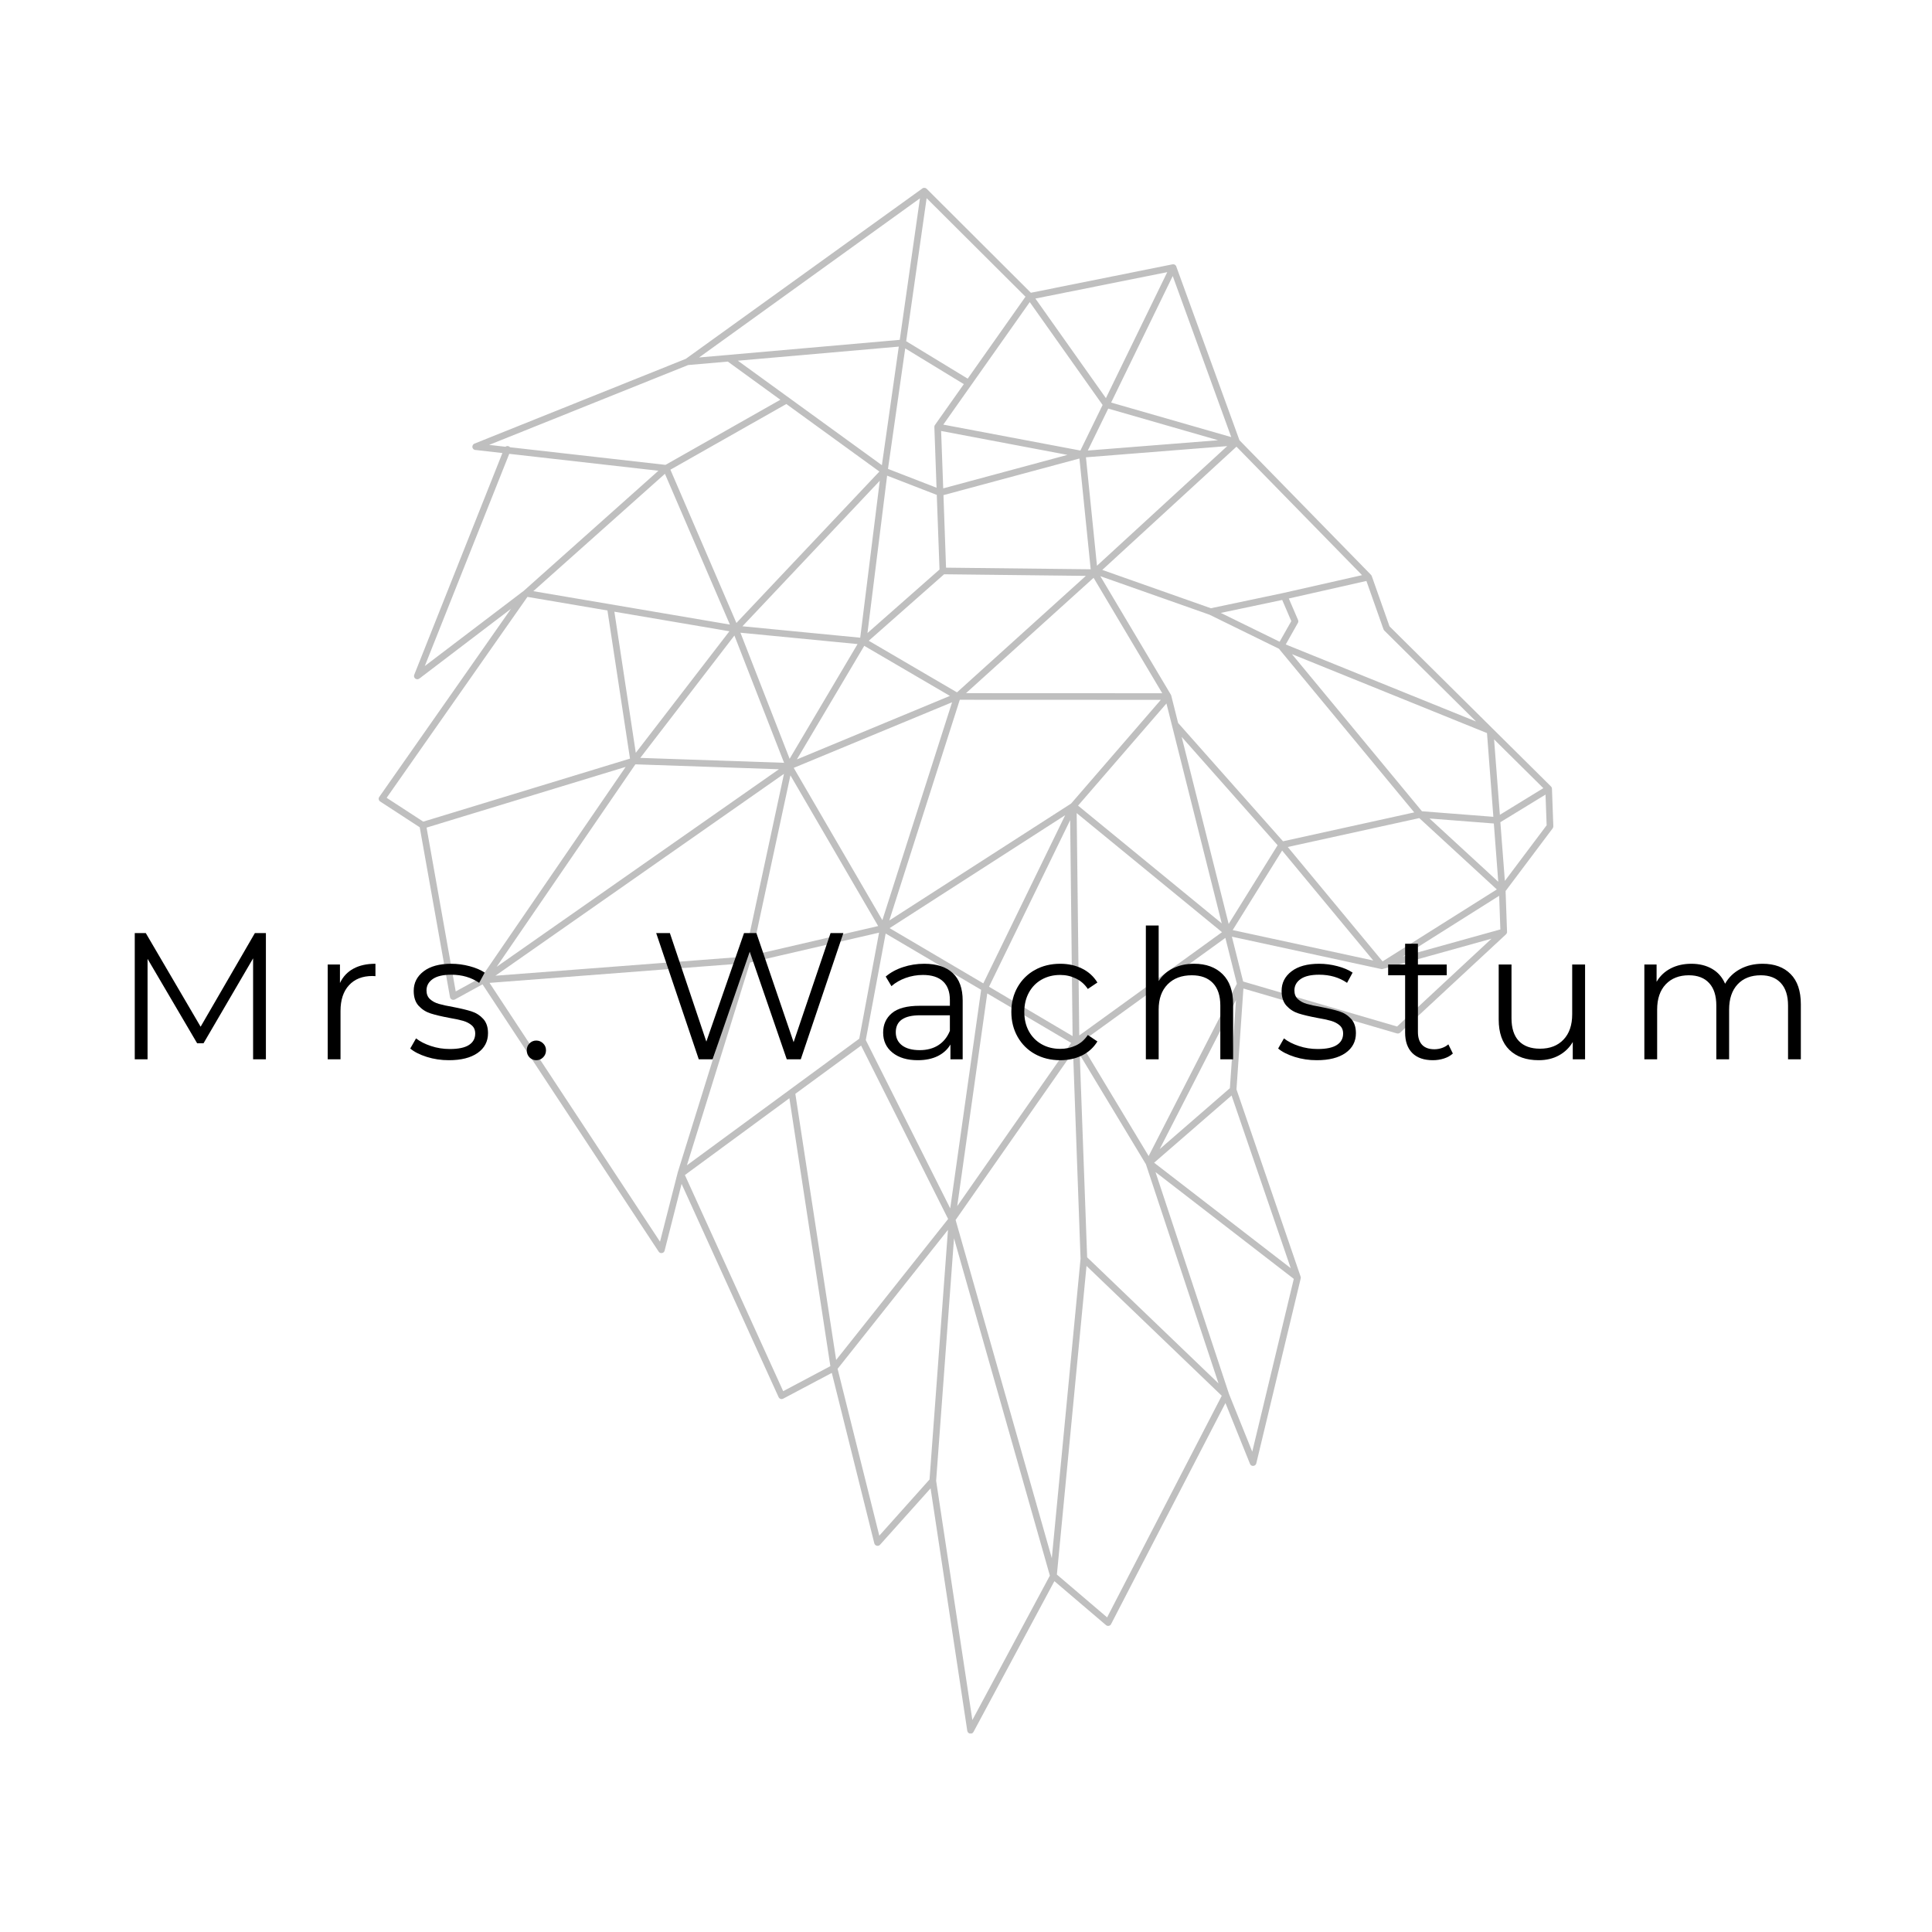<svg version="1.0" preserveAspectRatio="xMidYMid meet" height="500" viewBox="0 0 375 375" zoomAndPan="magnify" width="500" xmlns:xlink="http://www.w3.org/1999/xlink" xmlns="http://www.w3.org/2000/svg"><defs><filter id="413107a5c5" height="100%" width="100%" y="0%" x="0%"><feColorMatrix color-interpolation-filters="sRGB" values="0 0 0 0 1 0 0 0 0 1 0 0 0 0 1 0 0 0 1 0"></feColorMatrix></filter><g></g><mask id="d5f8859b74"><g filter="url(#413107a5c5)"><rect fill-opacity="0.25" height="450" y="-37.5" fill="#000000" width="450" x="-37.5"></rect></g></mask><clipPath id="80bbb36d69"><path clip-rule="nonzero" d="M 0.5 4.465 L 228.5 4.465 L 228.5 304.465 L 0.5 304.465 Z M 0.5 4.465"></path></clipPath><clipPath id="39e367253b"><rect height="309" y="0" width="229" x="0"></rect></clipPath></defs><rect fill-opacity="1" height="450" y="-37.5" fill="#ffffff" width="450" x="-37.5"></rect><rect fill-opacity="1" height="450" y="-37.5" fill="#ffffff" width="450" x="-37.5"></rect><g fill-opacity="1" fill="#000000"><g transform="translate(22.173, 205.613)"><g><path d="M 29.438 -24.5 L 29.438 0 L 26.953 0 L 26.953 -19.594 L 17.328 -3.109 L 16.094 -3.109 L 6.469 -19.5 L 6.469 0 L 3.984 0 L 3.984 -24.5 L 6.125 -24.5 L 16.766 -6.328 L 27.297 -24.5 Z M 29.438 -24.5"></path></g></g></g><g fill-opacity="1" fill="#000000"><g transform="translate(60.141, 205.613)"><g><path d="M 5.844 -14.812 C 6.426 -16.039 7.297 -16.969 8.453 -17.594 C 9.609 -18.227 11.035 -18.547 12.734 -18.547 L 12.734 -16.141 L 12.141 -16.172 C 10.203 -16.172 8.688 -15.57 7.594 -14.375 C 6.5 -13.188 5.953 -11.52 5.953 -9.375 L 5.953 0 L 3.469 0 L 3.469 -18.406 L 5.844 -18.406 Z M 5.844 -14.812"></path></g></g></g><g fill-opacity="1" fill="#000000"><g transform="translate(78.723, 205.613)"><g><path d="M 8.406 0.172 C 6.906 0.172 5.473 -0.039 4.109 -0.469 C 2.742 -0.906 1.676 -1.445 0.906 -2.094 L 2.031 -4.062 C 2.801 -3.457 3.77 -2.961 4.938 -2.578 C 6.102 -2.191 7.316 -2 8.578 -2 C 10.254 -2 11.492 -2.258 12.297 -2.781 C 13.109 -3.301 13.516 -4.039 13.516 -5 C 13.516 -5.676 13.289 -6.207 12.844 -6.594 C 12.406 -6.977 11.848 -7.27 11.172 -7.469 C 10.492 -7.664 9.594 -7.859 8.469 -8.047 C 6.977 -8.328 5.773 -8.613 4.859 -8.906 C 3.953 -9.195 3.176 -9.691 2.531 -10.391 C 1.895 -11.086 1.578 -12.055 1.578 -13.297 C 1.578 -14.836 2.219 -16.098 3.5 -17.078 C 4.781 -18.055 6.566 -18.547 8.859 -18.547 C 10.047 -18.547 11.234 -18.391 12.422 -18.078 C 13.609 -17.766 14.586 -17.348 15.359 -16.828 L 14.281 -14.844 C 12.758 -15.895 10.953 -16.422 8.859 -16.422 C 7.266 -16.422 6.066 -16.141 5.266 -15.578 C 4.461 -15.016 4.062 -14.281 4.062 -13.375 C 4.062 -12.664 4.285 -12.102 4.734 -11.688 C 5.191 -11.27 5.758 -10.961 6.438 -10.766 C 7.113 -10.566 8.047 -10.363 9.234 -10.156 C 10.703 -9.875 11.879 -9.594 12.766 -9.312 C 13.66 -9.031 14.422 -8.551 15.047 -7.875 C 15.68 -7.195 16 -6.266 16 -5.078 C 16 -3.461 15.328 -2.18 13.984 -1.234 C 12.641 -0.297 10.781 0.172 8.406 0.172 Z M 8.406 0.172"></path></g></g></g><g fill-opacity="1" fill="#000000"><g transform="translate(100.384, 205.613)"><g><path d="M 3.703 0.172 C 3.191 0.172 2.754 -0.008 2.391 -0.375 C 2.035 -0.75 1.859 -1.207 1.859 -1.75 C 1.859 -2.289 2.035 -2.738 2.391 -3.094 C 2.754 -3.457 3.191 -3.641 3.703 -3.641 C 4.223 -3.641 4.664 -3.457 5.031 -3.094 C 5.406 -2.738 5.594 -2.289 5.594 -1.75 C 5.594 -1.207 5.406 -0.75 5.031 -0.375 C 4.664 -0.008 4.223 0.172 3.703 0.172 Z M 3.703 0.172"></path></g></g></g><g fill-opacity="1" fill="#000000"><g transform="translate(112.352, 205.613)"><g></g></g></g><g fill-opacity="1" fill="#000000"><g transform="translate(126.07, 205.613)"><g><path d="M 37.625 -24.5 L 29.359 0 L 26.641 0 L 19.453 -20.891 L 12.25 0 L 9.562 0 L 1.297 -24.5 L 3.953 -24.5 L 11.031 -3.438 L 18.344 -24.5 L 20.75 -24.5 L 27.969 -3.328 L 35.141 -24.5 Z M 37.625 -24.5"></path></g></g></g><g fill-opacity="1" fill="#000000"><g transform="translate(169.496, 205.613)"><g><path d="M 9.906 -18.547 C 12.312 -18.547 14.156 -17.941 15.438 -16.734 C 16.719 -15.535 17.359 -13.758 17.359 -11.406 L 17.359 0 L 14.984 0 L 14.984 -2.875 C 14.422 -1.914 13.598 -1.164 12.516 -0.625 C 11.43 -0.094 10.141 0.172 8.641 0.172 C 6.586 0.172 4.953 -0.316 3.734 -1.297 C 2.523 -2.273 1.922 -3.57 1.922 -5.188 C 1.922 -6.75 2.484 -8.004 3.609 -8.953 C 4.742 -9.91 6.551 -10.391 9.031 -10.391 L 14.875 -10.391 L 14.875 -11.516 C 14.875 -13.098 14.43 -14.301 13.547 -15.125 C 12.66 -15.957 11.363 -16.375 9.656 -16.375 C 8.488 -16.375 7.367 -16.18 6.297 -15.797 C 5.223 -15.41 4.301 -14.879 3.531 -14.203 L 2.422 -16.062 C 3.348 -16.852 4.461 -17.461 5.766 -17.891 C 7.078 -18.328 8.457 -18.547 9.906 -18.547 Z M 9.031 -1.781 C 10.426 -1.781 11.625 -2.098 12.625 -2.734 C 13.633 -3.379 14.383 -4.312 14.875 -5.531 L 14.875 -8.547 L 9.094 -8.547 C 5.945 -8.547 4.375 -7.445 4.375 -5.25 C 4.375 -4.176 4.781 -3.328 5.594 -2.703 C 6.414 -2.086 7.562 -1.781 9.031 -1.781 Z M 9.031 -1.781"></path></g></g></g><g fill-opacity="1" fill="#000000"><g transform="translate(194.692, 205.613)"><g><path d="M 11.094 0.172 C 9.27 0.172 7.641 -0.223 6.203 -1.016 C 4.773 -1.805 3.648 -2.922 2.828 -4.359 C 2.016 -5.797 1.609 -7.41 1.609 -9.203 C 1.609 -11.004 2.016 -12.613 2.828 -14.031 C 3.648 -15.457 4.773 -16.566 6.203 -17.359 C 7.641 -18.148 9.27 -18.547 11.094 -18.547 C 12.676 -18.547 14.094 -18.234 15.344 -17.609 C 16.594 -16.992 17.582 -16.094 18.312 -14.906 L 16.453 -13.656 C 15.848 -14.562 15.078 -15.238 14.141 -15.688 C 13.203 -16.145 12.188 -16.375 11.094 -16.375 C 9.758 -16.375 8.562 -16.078 7.5 -15.484 C 6.445 -14.891 5.617 -14.047 5.016 -12.953 C 4.422 -11.859 4.125 -10.609 4.125 -9.203 C 4.125 -7.773 4.422 -6.52 5.016 -5.438 C 5.617 -4.352 6.445 -3.516 7.5 -2.922 C 8.562 -2.328 9.758 -2.031 11.094 -2.031 C 12.188 -2.031 13.203 -2.25 14.141 -2.688 C 15.078 -3.133 15.848 -3.812 16.453 -4.719 L 18.312 -3.469 C 17.582 -2.281 16.586 -1.375 15.328 -0.75 C 14.066 -0.133 12.656 0.172 11.094 0.172 Z M 11.094 0.172"></path></g></g></g><g fill-opacity="1" fill="#000000"><g transform="translate(218.942, 205.613)"><g><path d="M 12.844 -18.547 C 15.156 -18.547 16.992 -17.875 18.359 -16.531 C 19.723 -15.195 20.406 -13.242 20.406 -10.672 L 20.406 0 L 17.922 0 L 17.922 -10.438 C 17.922 -12.344 17.441 -13.797 16.484 -14.797 C 15.523 -15.805 14.16 -16.312 12.391 -16.312 C 10.41 -16.312 8.844 -15.723 7.688 -14.547 C 6.531 -13.367 5.953 -11.738 5.953 -9.656 L 5.953 0 L 3.469 0 L 3.469 -25.969 L 5.953 -25.969 L 5.953 -15.188 C 6.629 -16.258 7.562 -17.086 8.75 -17.672 C 9.938 -18.254 11.301 -18.547 12.844 -18.547 Z M 12.844 -18.547"></path></g></g></g><g fill-opacity="1" fill="#000000"><g transform="translate(247.182, 205.613)"><g><path d="M 8.406 0.172 C 6.906 0.172 5.473 -0.039 4.109 -0.469 C 2.742 -0.906 1.676 -1.445 0.906 -2.094 L 2.031 -4.062 C 2.801 -3.457 3.77 -2.961 4.938 -2.578 C 6.102 -2.191 7.316 -2 8.578 -2 C 10.254 -2 11.492 -2.258 12.297 -2.781 C 13.109 -3.301 13.516 -4.039 13.516 -5 C 13.516 -5.676 13.289 -6.207 12.844 -6.594 C 12.406 -6.977 11.848 -7.27 11.172 -7.469 C 10.492 -7.664 9.594 -7.859 8.469 -8.047 C 6.977 -8.328 5.773 -8.613 4.859 -8.906 C 3.953 -9.195 3.176 -9.691 2.531 -10.391 C 1.895 -11.086 1.578 -12.055 1.578 -13.297 C 1.578 -14.836 2.219 -16.098 3.5 -17.078 C 4.781 -18.055 6.566 -18.547 8.859 -18.547 C 10.047 -18.547 11.234 -18.391 12.422 -18.078 C 13.609 -17.766 14.586 -17.348 15.359 -16.828 L 14.281 -14.844 C 12.758 -15.895 10.953 -16.422 8.859 -16.422 C 7.266 -16.422 6.066 -16.141 5.266 -15.578 C 4.461 -15.016 4.062 -14.281 4.062 -13.375 C 4.062 -12.664 4.285 -12.102 4.734 -11.688 C 5.191 -11.27 5.758 -10.961 6.438 -10.766 C 7.113 -10.566 8.047 -10.363 9.234 -10.156 C 10.703 -9.875 11.879 -9.594 12.766 -9.312 C 13.66 -9.031 14.422 -8.551 15.047 -7.875 C 15.68 -7.195 16 -6.266 16 -5.078 C 16 -3.461 15.328 -2.18 13.984 -1.234 C 12.641 -0.297 10.781 0.172 8.406 0.172 Z M 8.406 0.172"></path></g></g></g><g fill-opacity="1" fill="#000000"><g transform="translate(268.843, 205.613)"><g><path d="M 13.156 -1.125 C 12.688 -0.695 12.109 -0.375 11.422 -0.156 C 10.734 0.062 10.02 0.172 9.281 0.172 C 7.551 0.172 6.219 -0.289 5.281 -1.219 C 4.352 -2.156 3.891 -3.477 3.891 -5.188 L 3.891 -16.312 L 0.594 -16.312 L 0.594 -18.406 L 3.891 -18.406 L 3.891 -22.438 L 6.375 -22.438 L 6.375 -18.406 L 11.969 -18.406 L 11.969 -16.312 L 6.375 -16.312 L 6.375 -5.312 C 6.375 -4.219 6.645 -3.383 7.188 -2.812 C 7.738 -2.238 8.531 -1.953 9.562 -1.953 C 10.07 -1.953 10.566 -2.035 11.047 -2.203 C 11.523 -2.367 11.938 -2.602 12.281 -2.906 Z M 13.156 -1.125"></path></g></g></g><g fill-opacity="1" fill="#000000"><g transform="translate(287.6, 205.613)"><g><path d="M 20.062 -18.406 L 20.062 0 L 17.672 0 L 17.672 -3.359 C 17.016 -2.242 16.113 -1.375 14.969 -0.75 C 13.832 -0.133 12.531 0.172 11.062 0.172 C 8.656 0.172 6.758 -0.492 5.375 -1.828 C 3.988 -3.172 3.297 -5.141 3.297 -7.734 L 3.297 -18.406 L 5.781 -18.406 L 5.781 -7.984 C 5.781 -6.047 6.254 -4.57 7.203 -3.562 C 8.16 -2.562 9.531 -2.062 11.312 -2.062 C 13.238 -2.062 14.758 -2.648 15.875 -3.828 C 17 -5.004 17.562 -6.645 17.562 -8.75 L 17.562 -18.406 Z M 20.062 -18.406"></path></g></g></g><g fill-opacity="1" fill="#000000"><g transform="translate(315.699, 205.613)"><g><path d="M 26.422 -18.547 C 28.734 -18.547 30.547 -17.879 31.859 -16.547 C 33.18 -15.223 33.844 -13.266 33.844 -10.672 L 33.844 0 L 31.359 0 L 31.359 -10.438 C 31.359 -12.344 30.895 -13.797 29.969 -14.797 C 29.051 -15.805 27.754 -16.312 26.078 -16.312 C 24.16 -16.312 22.656 -15.723 21.562 -14.547 C 20.469 -13.367 19.922 -11.738 19.922 -9.656 L 19.922 0 L 17.438 0 L 17.438 -10.438 C 17.438 -12.344 16.973 -13.797 16.047 -14.797 C 15.129 -15.805 13.816 -16.312 12.109 -16.312 C 10.223 -16.312 8.723 -15.723 7.609 -14.547 C 6.504 -13.367 5.953 -11.738 5.953 -9.656 L 5.953 0 L 3.469 0 L 3.469 -18.406 L 5.844 -18.406 L 5.844 -15.047 C 6.5 -16.172 7.41 -17.035 8.578 -17.641 C 9.742 -18.242 11.082 -18.547 12.594 -18.547 C 14.133 -18.547 15.473 -18.219 16.609 -17.562 C 17.742 -16.914 18.586 -15.953 19.141 -14.672 C 19.816 -15.879 20.789 -16.828 22.062 -17.516 C 23.332 -18.203 24.785 -18.547 26.422 -18.547 Z M 26.422 -18.547"></path></g></g></g><g mask="url(#d5f8859b74)"><g transform="matrix(1, 0, 0, 1, 73, 32)"><g clip-path="url(#39e367253b)"><g clip-path="url(#80bbb36d69)"><path fill-rule="nonzero" fill-opacity="1" d="M 15.453 160.434 L 20.422 157.715 L 48.438 116.855 L 9.797 128.637 Z M 55.109 209.012 L 58.516 195.699 C 58.516 195.699 58.516 195.699 58.516 195.684 C 58.516 195.684 58.516 195.684 58.516 195.668 L 71.172 154.996 L 22.016 158.777 Z M 79.016 238.027 L 88.172 233.168 L 80.219 181.168 L 59.938 196.074 Z M 97.672 266.074 L 107.422 255.168 L 111 206.715 L 89.578 233.684 Z M 115.734 301.855 L 130.781 273.824 L 112.172 208.355 L 108.703 255.418 Z M 141.891 281.934 L 164.141 238.918 L 137.891 213.715 L 132.141 273.621 Z M 170.062 249.777 L 178.125 216.23 L 151.281 195.496 L 165.547 238.559 Z M 166.047 180.637 L 151.016 193.684 L 177.531 214.152 Z M 167.078 158.949 L 164.844 150.043 L 136.703 170.402 L 149.953 192.387 Z M 198.172 167.246 L 216.5 150.199 L 195.406 156.074 C 195.344 156.09 195.297 156.105 195.234 156.105 C 195.188 156.105 195.141 156.09 195.094 156.09 L 166.109 149.809 L 168.297 158.512 Z M 227.203 128.184 L 226.984 122.23 L 218.219 127.59 L 219.094 138.98 Z M 195.688 90.387 C 195.625 90.324 195.578 90.23 195.531 90.137 L 192.219 80.762 L 177.156 84.168 L 178.953 88.34 C 179.031 88.512 179.016 88.73 178.922 88.902 L 176.562 93.09 L 213.5 108.043 Z M 154.625 21.574 L 142.672 46.137 L 165.984 52.84 Z M 127.969 25.949 L 141.656 45.277 L 153.562 20.824 Z M 9.453 97.277 L 28.672 82.668 L 54.797 59.371 L 25.844 56.09 Z M 78.188 117.309 L 50.328 116.355 L 23.406 155.652 Z M 71.547 153.684 L 79.172 118.199 L 23.156 157.387 Z M 93.781 169.605 L 97.625 149.027 L 72.578 154.824 L 60.328 194.184 Z M 134.922 170.434 L 118.625 160.824 L 112.797 202.105 Z M 135.984 125.824 L 136.484 168.98 L 164.188 148.934 Z M 175.859 133.09 L 166.266 148.527 L 193.547 154.434 Z M 217.531 140.637 L 202.484 126.793 L 176.953 132.402 L 195.359 154.605 Z M 217.984 141.871 L 199.281 153.668 L 218.219 148.402 Z M 218.125 126.152 L 226.562 120.98 L 217 111.512 Z M 204.469 126.871 L 217.812 139.152 L 216.953 127.84 Z M 203 125.465 L 216.859 126.543 L 215.625 110.293 L 177.766 94.965 Z M 175.234 93.918 L 161.75 87.309 L 140.578 79.84 L 154.281 102.871 C 154.281 102.871 154.281 102.887 154.297 102.902 C 154.297 102.902 154.312 102.918 154.312 102.934 C 154.312 102.949 154.328 102.965 154.328 102.98 C 154.328 102.996 154.344 103.012 154.344 103.043 L 155.672 108.324 L 176.031 131.293 L 201.5 125.684 Z M 175.875 84.449 L 163.953 86.965 L 175.375 92.559 L 177.641 88.559 Z M 167 54.699 L 140.953 78.621 L 162.031 86.059 L 176.125 83.09 L 191.375 79.637 Z M 138.141 55.449 L 163.438 53.449 L 142.109 47.309 Z M 126.875 26.637 L 110.094 50.418 L 136.703 55.449 L 141.016 46.605 Z M 101.641 33.965 L 105.562 6.496 L 62.688 37.387 Z M 68.672 89.23 L 56.062 59.965 L 30.516 82.746 Z M 50.406 114.121 L 68.578 90.527 L 46.25 86.73 Z M 69.547 91.355 L 51.281 115.105 L 79.188 116.059 Z M 80.422 118.496 L 72.906 153.434 L 97.453 147.746 Z M 98.906 149.199 L 95.047 169.871 L 111.438 202.543 L 117.438 160.121 Z M 118.969 159.527 L 135.188 169.105 L 134.719 127.184 Z M 133.75 126.23 L 99.672 148.152 L 117.859 158.871 Z M 139.266 80.152 L 114.5 102.543 L 152.594 102.559 Z M 139.922 77.809 L 165.203 54.59 L 137.781 56.762 Z M 110.078 62.793 L 134.188 56.293 L 109.672 51.652 Z M 99.359 59.012 L 108.781 62.668 L 108.359 50.887 C 108.359 50.887 108.359 50.887 108.359 50.871 C 108.359 50.84 108.359 50.809 108.359 50.777 C 108.359 50.762 108.359 50.762 108.375 50.746 C 108.375 50.652 108.422 50.574 108.469 50.496 L 114.078 42.559 L 102.703 35.621 Z M 98.172 58.293 L 101.453 35.277 L 70.219 38.012 Z M 69.938 88.918 L 97.688 59.527 L 79.625 46.418 L 57.125 59.168 Z M 93.453 93.012 L 70.719 90.809 L 80.266 115.277 Z M 98.266 146.605 L 111.797 104.309 L 81.062 117.043 Z M 110.25 79.465 L 95.625 92.371 L 112.75 102.387 L 137.766 79.777 Z M 99.188 60.324 L 95.375 90.871 L 109.359 78.543 L 108.828 64.059 Z M 93.969 91.777 L 97.766 61.309 L 71.109 89.559 Z M 81.672 115.402 L 111.375 103.074 L 94.75 93.355 Z M 110.125 64.105 L 110.625 78.184 L 138.703 78.496 L 136.516 56.996 Z M 134.906 123.965 L 152.312 103.84 L 113.297 103.824 L 99.609 146.668 Z M 153.406 104.543 L 136.25 124.371 L 164.141 147.23 Z M 165.484 147.34 L 174.984 132.059 L 156.359 111.027 Z M 25.109 54.715 C 25.281 54.574 25.516 54.543 25.734 54.621 C 25.828 54.668 25.922 54.73 25.984 54.809 L 56.172 58.23 L 78.469 45.59 L 68.266 38.184 L 60.562 38.855 L 21.938 54.355 Z M 106.859 6.465 L 102.891 34.23 L 114.828 41.496 L 126.047 25.59 Z M 149.422 193.98 L 136.578 172.699 L 138.016 212.043 L 163.516 236.527 Z M 165.719 179.215 L 166.906 162.121 L 152.094 191.043 Z M 131.156 270.434 L 136.734 212.309 L 135.281 172.184 L 112.484 204.793 Z M 89.297 231.965 L 111.031 204.605 L 94.141 170.949 L 81.375 180.309 Z M 2.047 122.855 L 9.156 127.48 L 49.281 115.246 L 44.906 86.496 L 29.375 83.855 Z M 0.641 123.434 C 0.625 123.418 0.625 123.402 0.609 123.387 C 0.594 123.371 0.594 123.355 0.578 123.34 C 0.562 123.309 0.562 123.293 0.547 123.277 C 0.547 123.262 0.531 123.23 0.531 123.215 C 0.531 123.199 0.516 123.184 0.516 123.152 C 0.516 123.137 0.516 123.121 0.5 123.09 C 0.5 123.074 0.5 123.059 0.5 123.027 C 0.5 123.012 0.5 122.996 0.5 122.98 C 0.516 122.949 0.516 122.934 0.516 122.918 C 0.516 122.887 0.531 122.871 0.531 122.855 C 0.531 122.824 0.547 122.809 0.547 122.793 C 0.562 122.777 0.562 122.746 0.578 122.73 C 0.594 122.715 0.594 122.699 0.609 122.684 C 0.609 122.684 0.609 122.684 0.609 122.668 C 0.609 122.668 0.609 122.668 0.625 122.668 L 26.188 86.168 L 8.391 99.715 C 8.156 99.887 7.844 99.887 7.609 99.715 C 7.375 99.543 7.297 99.23 7.406 98.965 L 24.516 55.934 L 19.266 55.34 C 19.25 55.34 19.234 55.34 19.234 55.34 C 19.203 55.34 19.188 55.324 19.156 55.324 C 19.141 55.324 19.125 55.309 19.109 55.309 C 19.094 55.293 19.062 55.293 19.047 55.277 C 19.031 55.262 19.016 55.262 19 55.246 C 18.969 55.246 18.953 55.23 18.938 55.215 C 18.922 55.199 18.906 55.184 18.891 55.184 C 18.875 55.168 18.875 55.152 18.859 55.121 C 18.844 55.121 18.828 55.105 18.812 55.09 C 18.797 55.059 18.797 55.043 18.781 55.027 C 18.766 55.012 18.766 54.996 18.75 54.965 C 18.75 54.965 18.734 54.949 18.734 54.949 C 18.734 54.934 18.734 54.918 18.719 54.918 C 18.719 54.902 18.719 54.871 18.703 54.855 C 18.703 54.824 18.703 54.809 18.688 54.793 C 18.688 54.777 18.688 54.746 18.688 54.73 C 18.688 54.699 18.688 54.684 18.688 54.652 C 18.688 54.652 18.688 54.637 18.688 54.637 C 18.688 54.621 18.703 54.621 18.703 54.605 C 18.703 54.574 18.703 54.559 18.719 54.543 C 18.719 54.512 18.719 54.496 18.734 54.48 C 18.734 54.465 18.75 54.434 18.766 54.418 C 18.766 54.402 18.781 54.387 18.781 54.371 C 18.797 54.355 18.812 54.34 18.828 54.309 C 18.844 54.293 18.844 54.277 18.859 54.262 C 18.875 54.246 18.891 54.246 18.906 54.23 C 18.922 54.215 18.938 54.199 18.953 54.184 C 18.969 54.168 18.984 54.168 19 54.152 C 19.031 54.137 19.047 54.137 19.078 54.121 C 19.078 54.121 19.094 54.105 19.094 54.105 L 60.109 37.652 L 106.016 4.59 C 106.016 4.59 106.016 4.574 106.016 4.574 L 106.031 4.574 C 106.094 4.527 106.156 4.496 106.234 4.48 C 106.297 4.465 106.375 4.449 106.438 4.449 C 106.438 4.465 106.453 4.465 106.469 4.465 C 106.469 4.465 106.484 4.465 106.5 4.465 C 106.547 4.465 106.609 4.48 106.656 4.512 C 106.672 4.512 106.672 4.512 106.688 4.527 C 106.75 4.559 106.797 4.59 106.859 4.637 L 127.094 24.824 L 154.578 19.309 C 154.688 19.277 154.828 19.293 154.953 19.34 C 154.969 19.34 154.984 19.355 155 19.355 C 155.109 19.418 155.203 19.512 155.266 19.605 C 155.281 19.637 155.281 19.652 155.297 19.668 C 155.297 19.684 155.312 19.699 155.312 19.715 L 167.578 53.449 L 193.094 79.559 C 193.109 79.574 193.109 79.574 193.109 79.59 C 193.141 79.605 193.156 79.637 193.172 79.652 C 193.188 79.668 193.188 79.684 193.203 79.699 C 193.203 79.73 193.219 79.746 193.234 79.777 C 193.234 79.777 193.25 79.793 193.25 79.793 L 196.703 89.574 L 228.047 120.652 C 228.078 120.684 228.109 120.73 228.141 120.777 C 228.156 120.793 228.156 120.809 228.172 120.84 C 228.172 120.84 228.188 120.855 228.188 120.855 C 228.219 120.934 228.219 120.996 228.234 121.074 C 228.234 121.074 228.234 121.074 228.234 121.09 L 228.5 128.371 C 228.5 128.512 228.453 128.652 228.375 128.777 L 219.234 140.949 L 219.516 148.855 C 219.516 148.871 219.516 148.887 219.516 148.887 C 219.516 148.918 219.516 148.949 219.516 148.98 C 219.5 148.996 219.5 149.012 219.5 149.027 C 219.5 149.059 219.484 149.074 219.469 149.105 C 219.469 149.121 219.469 149.137 219.453 149.152 C 219.438 149.184 219.438 149.199 219.422 149.215 C 219.406 149.23 219.406 149.246 219.391 149.262 C 219.375 149.293 219.359 149.309 219.328 149.324 C 219.328 149.34 219.328 149.34 219.312 149.355 L 198.766 168.434 C 198.656 168.543 198.5 168.605 198.328 168.605 C 198.281 168.605 198.219 168.605 198.156 168.59 L 168.344 159.871 L 167 179.449 L 179.438 215.762 C 179.453 215.793 179.469 215.824 179.469 215.855 L 179.469 215.871 C 179.469 215.887 179.484 215.902 179.484 215.902 C 179.484 215.902 179.484 215.902 179.484 215.918 C 179.484 215.996 179.484 216.059 179.469 216.137 L 170.844 252.043 C 170.781 252.309 170.547 252.512 170.266 252.527 C 169.984 252.559 169.719 252.387 169.625 252.137 L 164.859 240.324 L 142.656 283.246 C 142.578 283.418 142.406 283.543 142.219 283.574 C 142.016 283.621 141.828 283.559 141.672 283.434 L 131.656 274.902 L 115.953 304.168 C 115.844 304.371 115.625 304.512 115.391 304.512 C 115.359 304.512 115.312 304.496 115.281 304.496 C 115.016 304.449 114.797 304.23 114.75 303.965 L 107.625 256.887 L 97.812 267.84 C 97.656 268.012 97.406 268.09 97.188 268.027 C 96.953 267.98 96.766 267.793 96.703 267.559 L 88.453 234.48 L 79.016 239.48 C 78.859 239.559 78.672 239.574 78.5 239.527 C 78.344 239.465 78.203 239.34 78.125 239.184 L 59.297 197.793 L 56 210.746 C 55.938 210.996 55.734 211.184 55.484 211.215 C 55.234 211.262 54.969 211.152 54.844 210.934 L 20.656 159.059 L 15.297 161.996 C 15.109 162.09 14.891 162.105 14.703 162.012 C 14.516 161.918 14.375 161.746 14.344 161.543 L 8.469 128.574 L 0.797 123.574 C 0.797 123.574 0.781 123.574 0.781 123.559 C 0.766 123.559 0.75 123.543 0.734 123.527 C 0.719 123.512 0.703 123.496 0.688 123.48 C 0.672 123.465 0.656 123.449 0.641 123.434" fill="#000000"></path></g></g></g></g></svg>